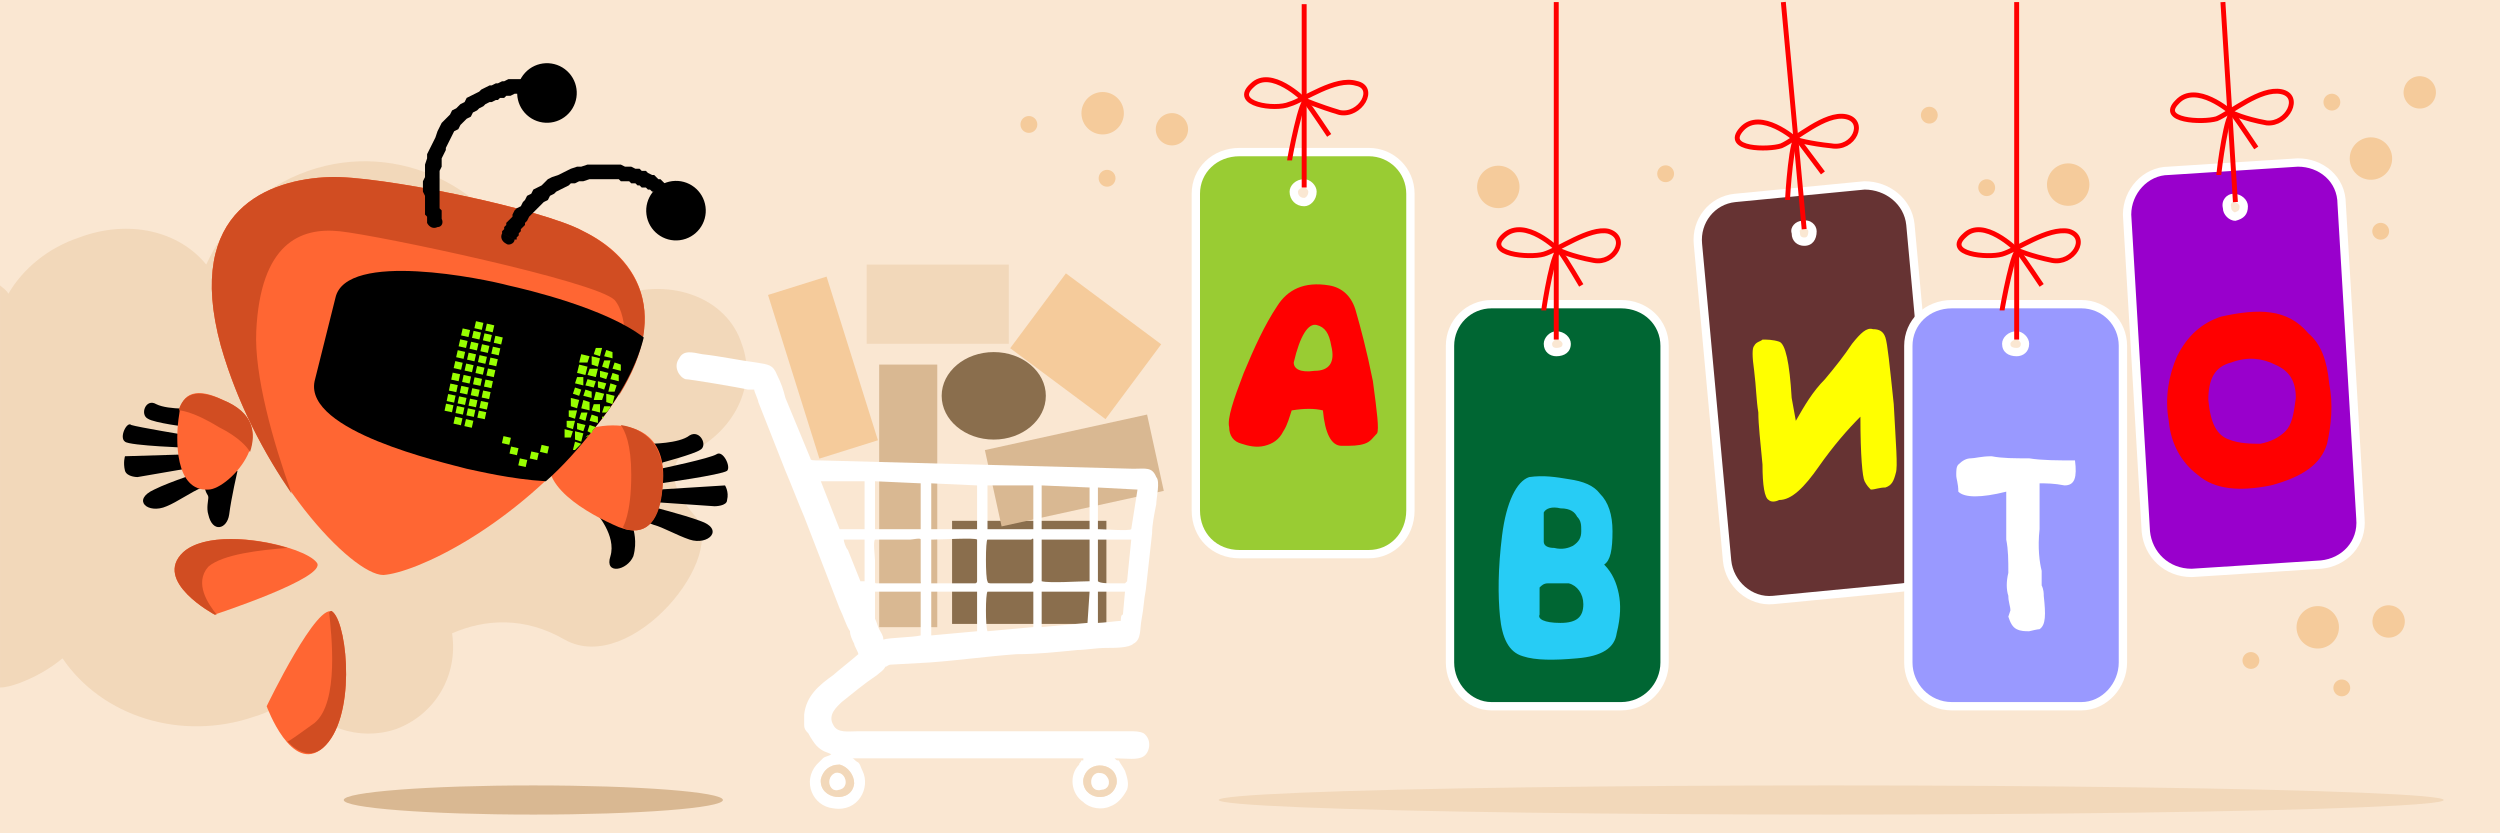<?xml version="1.0" encoding="UTF-8"?>
<!DOCTYPE svg PUBLIC "-//W3C//DTD SVG 1.1//EN" "http://www.w3.org/Graphics/SVG/1.1/DTD/svg11.dtd">
<!-- Creator: CorelDRAW X8 -->
<svg xmlns="http://www.w3.org/2000/svg" xml:space="preserve" width="1200px" height="400px" version="1.1" style="shape-rendering:geometricPrecision; text-rendering:geometricPrecision; image-rendering:optimizeQuality; fill-rule:evenodd; clip-rule:evenodd"
viewBox="0 0 1200 400"
 xmlns:xlink="http://www.w3.org/1999/xlink">
 <defs>
  <style type="text/css">
   <![CDATA[
    .str1 {stroke:red;stroke-width:2.362}
    .str0 {stroke:white;stroke-width:8;stroke-linecap:round;stroke-linejoin:round}
    .str2 {stroke:white;stroke-width:8;stroke-linecap:round;stroke-linejoin:round}
    .str4 {stroke:white;stroke-width:8;stroke-linecap:round;stroke-linejoin:round}
    .str3 {stroke:white;stroke-width:8;stroke-linecap:round;stroke-linejoin:round}
    .str5 {stroke:white;stroke-width:8;stroke-linecap:round;stroke-linejoin:round}
    .fil11 {fill:none}
    .fil6 {fill:black}
    .fil13 {fill:#006633}
    .fil14 {fill:#663333}
    .fil1 {fill:#8A6E4D}
    .fil16 {fill:#9900CC}
    .fil15 {fill:#9999FF}
    .fil12 {fill:#99CC33}
    .fil9 {fill:#99FF00}
    .fil8 {fill:#D14D22}
    .fil2 {fill:#D9B892}
    .fil4 {fill:#F2D8BA}
    .fil3 {fill:#F5CB9B}
    .fil21 {fill:#F5CB9B}
    .fil0 {fill:#FAE7D2}
    .fil7 {fill:#FF6633}
    .fil5 {fill:white}
    .fil10 {fill:black;fill-rule:nonzero}
    .fil18 {fill:#27CCF5;fill-rule:nonzero}
    .fil17 {fill:red;fill-rule:nonzero}
    .fil19 {fill:yellow;fill-rule:nonzero}
    .fil20 {fill:white;fill-rule:nonzero}
   ]]>
  </style>
 </defs>
 <g id="Слой_x0020_1">
  <g id="_2800057532208">
   <g>
    <rect class="fil0" width="1200" height="400"/>
    <g>
     <rect class="fil1" x="457" y="250" width="74.071" height="49.48"/>
     <rect class="fil2" x="422" y="175" width="27.889" height="126.043"/>
     <rect class="fil2" transform="matrix(0.977 -0.214 0.214 0.977 472.739 216.035)" width="79.687" height="37.5"/>
     <ellipse class="fil1" cx="477" cy="190" rx="25" ry="21"/>
     <rect class="fil3" transform="matrix(0.654 -0.205 0.269 0.857 368.649 141.575)" width="42.969" height="91.667"/>
     <rect class="fil3" transform="matrix(0.802 0.597 -0.597 0.802 511.637 131.213)" width="57.032" height="44.791"/>
     <rect class="fil4" x="416" y="127" width="68.23" height="38.021"/>
    </g>
    <path class="fil4" d="M142 334c11,15 30,22 48,16 19,-7 30,-26 27,-46 16,-7 35,-8 54,3 32,18 80,-41 62,-60 -17,-20 -6,-28 -6,-28 24,-9 37,-33 29,-54 -7,-22 -34,-32 -59,-23 -12,4 -22,11 -28,20 -3,0 -7,-1 -12,-3 0,-9 -1,-18 -4,-27 -15,-42 -62,-65 -105,-50 -23,8 -40,25 -49,45 -13,-16 -37,-22 -61,-13 -15,5 -27,15 -34,27 -1,-2 -3,-3 -4,-4l0 193c3,0 6,-1 9,-2 8,-3 15,-7 21,-12 19,28 57,40 92,28 7,-2 14,-6 20,-10z"/>
    <g>
     <path class="fil5" d="M536 376c-2,10 -17,8 -16,-2 2,-10 17,-8 16,2zm-126 0c-1,10 -17,8 -16,-2 1,-4 4,-7 9,-7 4,1 7,5 7,9zm37 -92l22 0c0,1 0,8 0,10 0,3 0,6 0,9l-22 2 0 -21zm27 19c-1,-2 -1,-18 0,-19l22 0c0,0 0,15 0,17 0,0 0,0 0,0 0,0 0,0 0,0l-22 2zm26 -19l23 0 -1 15 -22 2 0 -17zm-76 23c0,-2 -1,-3 -2,-5 -1,-2 -1,-3 -2,-5 0,-1 0,-12 0,-13l22 0 0 21c-4,1 -15,1 -18,2zm103 -23l13 0 -1 11c-1,0 -1,2 -1,3 -1,0 -9,1 -11,1l0 -15zm-27 -25l23 0 0 20c-5,0 -19,1 -23,0l0 -18 0 -2zm-26 0c0,0 0,0 1,0l20 0c0,0 1,-1 1,0l0 20c-1,1 0,0 -1,1l-19 0c-1,0 -2,0 -2,-1 -1,-1 -1,-20 0,-20zm-27 20l0 -20c0,0 -1,0 1,0 4,0 20,-1 21,0 0,1 0,9 0,10 0,2 0,9 0,10 0,0 0,1 -1,1l-21 0c0,-1 0,0 0,-1zm-27 -20l11 0c2,0 4,0 6,0 1,0 5,-1 5,0l0 20c0,1 1,0 0,1l-21 0c-1,0 -1,0 -1,-1 0,-1 0,-8 0,-10 0,-2 -1,-9 0,-10zm-5 20l-2 0c0,0 0,0 0,0l-6 -15c-1,-1 -2,-4 -2,-5l10 0 0 20zm126 0c-1,1 0,0 -1,1 0,0 0,0 0,0l-3 0c-1,0 -2,0 -3,0 -2,0 -6,0 -7,-1 0,0 0,-13 0,-15 0,-1 0,-2 0,-3 0,0 0,-2 0,-2 1,0 15,0 16,0 0,1 0,0 0,0l-2 20zm-41 -46l23 1 0 20 -23 0 0 -21zm-26 0l22 0 0 21c-5,0 -17,0 -22,0l0 -19 0 -2zm-27 -1l22 1 0 21 -22 0 0 -22zm-27 -1l22 1 0 22 -22 0c0,-5 0,-14 0,-21l0 -2zm107 3l19 1 -3 19c-1,1 -13,0 -16,0l0 -20zm-112 20l-12 0 -9 -23 21 0 0 23zm-3 60c-1,1 -11,9 -12,10 -7,5 -13,10 -14,19 0,2 0,4 0,5 0,2 1,3 2,4 1,2 3,5 4,6 3,3 5,3 7,4 -1,1 -3,1 -4,2 -1,1 -2,2 -3,3 -7,8 -2,20 8,21 12,2 18,-10 14,-18 -1,-2 -1,-3 -2,-4 -2,-1 -2,-2 -3,-2l112 0 -1 0c0,1 0,1 0,1 0,0 -1,0 -1,0 0,1 -1,1 -1,2 -5,5 -4,14 2,18 3,3 9,4 13,2 3,-1 6,-4 8,-8 1,-3 0,-6 -1,-9 -1,-2 -2,-3 -3,-5 -1,0 -1,0 -2,-1 6,0 11,1 14,-1 3,-2 4,-8 0,-11 -2,-1 -4,-1 -7,-1l-130 0c-5,0 -10,1 -12,-3 -3,-5 2,-9 4,-11 5,-4 11,-9 17,-13 1,-1 3,-2 4,-4 1,0 1,-1 3,-1l18 -1c14,-1 28,-3 42,-4 10,0 19,-1 29,-2 4,0 9,-1 14,-1 4,0 11,0 13,-2 4,-2 3,-7 4,-12 1,-5 1,-9 2,-14 1,-9 2,-18 3,-27 0,-4 1,-9 2,-14 0,-3 2,-11 0,-13 -2,-5 -5,-4 -11,-4l-150 -4c-4,0 -5,0 -5,-1l-12 -29c-1,-4 -2,-7 -4,-11 -2,-5 -4,-5 -10,-6 -8,-1 -17,-3 -26,-4 -5,-1 -9,-2 -11,2 -3,4 0,9 3,10 2,0 26,4 30,5 0,0 1,0 1,0 1,0 1,0 1,0 1,0 1,0 1,0 0,1 2,5 2,6l13 33c3,7 6,15 9,22l17 44c2,4 3,8 5,11 0,2 1,4 2,6 0,1 2,4 2,5z"/>
     <path class="fil4" d="M527 371c3,0 4,1 5,3 1,3 -1,5 -3,5 -6,2 -7,-7 -2,-8zm9 5c1,-10 -14,-12 -16,-2 -1,10 14,12 16,2z"/>
     <path class="fil4" d="M401 371c5,-1 7,7 2,8 -5,2 -7,-6 -2,-8zm9 5c0,-4 -3,-8 -7,-9 -5,0 -8,3 -9,7 -1,10 15,12 16,2z"/>
     <path class="fil5" d="M401 371c-5,2 -3,10 2,8 5,-1 3,-9 -2,-8z"/>
     <path class="fil5" d="M527 371c-5,1 -4,10 2,8 2,0 4,-2 3,-5 -1,-2 -2,-3 -5,-3z"/>
     <rect class="fil5" x="442" y="232" width="4.572" height="78.766"/>
    </g>
    <g>
     <path class="fil6" d="M312 213c0,0 14,0 19,-4 5,-3 9,5 5,7 -3,2 -18,6 -18,6l-1 3c0,0 24,-5 27,-7 3,-2 7,6 5,8 -3,2 -32,6 -32,6l-1 3 32 -2c0,0 2,3 1,7 0,3 -6,3 -6,3l-29 -2 -2 2c0,0 16,4 24,7 12,4 4,12 -5,9 -6,-2 -13,-6 -17,-7 -9,-3 -13,-7 -13,-7l11 -32z"/>
     <path class="fil6" d="M286 246c0,0 10,11 7,21 -3,9 8,7 11,0 2,-7 0,-13 0,-13l-18 -8z"/>
     <path class="fil7" d="M266 215c-11,17 17,32 31,38 13,5 19,-2 21,-19 5,-43 -45,-30 -52,-19z"/>
     <path class="fil8" d="M300 254c11,3 17,-5 18,-20 2,-20 -8,-28 -20,-30 2,3 5,9 5,24 0,19 -4,25 -4,25l1 1z"/>
    </g>
    <path class="fil7" d="M106 166c-18,-66 24,-80 52,-81 23,-1 102,15 122,26 25,12 49,42 5,95 -39,48 -86,69 -101,70 -15,0 -60,-47 -78,-110z"/>
    <path class="fil8" d="M106 166c-18,-66 24,-80 52,-81 23,-1 102,15 122,26 22,11 44,36 17,79 4,-16 5,-38 -2,-46 -9,-9 -113,-31 -132,-33 -19,-2 -38,6 -40,48 -1,21 8,53 17,78 -13,-19 -26,-43 -34,-71z"/>
    <path class="fil6" d="M309 162c-3,12 -10,27 -24,44 -7,9 -15,18 -23,25 -17,-1 -33,-5 -38,-6 -11,-3 -78,-18 -73,-42l10 -40c5,-23 72,-9 83,-6 9,2 47,11 65,25z"/>
    <g>
     <rect class="fil9" transform="matrix(-1.476 -0.334 -0.334 1.476 241.328 161.987)" width="2.409" height="2.278"/>
     <rect class="fil9" transform="matrix(-1.476 -0.334 -0.334 1.476 236.099 160.803)" width="2.409" height="2.278"/>
     <rect class="fil9" transform="matrix(-1.476 -0.334 -0.334 1.476 230.869 159.619)" width="2.409" height="2.278"/>
     <rect class="fil9" transform="matrix(-1.476 -0.334 -0.334 1.476 225.639 158.436)" width="2.409" height="2.278"/>
     <g>
      <rect class="fil9" transform="matrix(-1.476 -0.334 -0.334 1.476 240.145 167.217)" width="2.409" height="2.278"/>
      <rect class="fil9" transform="matrix(-1.476 -0.334 -0.334 1.476 234.915 166.033)" width="2.409" height="2.278"/>
      <rect class="fil9" transform="matrix(-1.476 -0.334 -0.334 1.476 229.685 164.849)" width="2.409" height="2.278"/>
      <rect class="fil9" transform="matrix(-1.476 -0.334 -0.334 1.476 224.456 163.665)" width="2.409" height="2.278"/>
     </g>
     <g>
      <rect class="fil9" transform="matrix(-1.476 -0.334 -0.334 1.476 238.961 172.446)" width="2.409" height="2.278"/>
      <rect class="fil9" transform="matrix(-1.476 -0.334 -0.334 1.476 233.731 171.263)" width="2.409" height="2.278"/>
      <rect class="fil9" transform="matrix(-1.476 -0.334 -0.334 1.476 228.501 170.079)" width="2.409" height="2.278"/>
      <rect class="fil9" transform="matrix(-1.476 -0.334 -0.334 1.476 223.272 168.895)" width="2.409" height="2.278"/>
     </g>
     <g>
      <rect class="fil9" transform="matrix(-1.476 -0.334 -0.334 1.476 237.777 177.676)" width="2.409" height="2.278"/>
      <rect class="fil9" transform="matrix(-1.476 -0.334 -0.334 1.476 232.547 176.492)" width="2.409" height="2.278"/>
      <rect class="fil9" transform="matrix(-1.476 -0.334 -0.334 1.476 227.318 175.309)" width="2.409" height="2.278"/>
      <rect class="fil9" transform="matrix(-1.476 -0.334 -0.334 1.476 222.088 174.125)" width="2.409" height="2.278"/>
     </g>
     <rect class="fil9" transform="matrix(-1.476 -0.334 -0.334 1.476 237.255 156.156)" width="2.409" height="2.278"/>
     <rect class="fil9" transform="matrix(-1.476 -0.334 -0.334 1.476 232.025 154.972)" width="2.409" height="2.278"/>
     <g>
      <rect class="fil9" transform="matrix(-1.48 -0.314 0.314 -1.48 234.768 191.574)" width="2.409" height="2.278"/>
      <rect class="fil9" transform="matrix(-1.48 -0.314 0.314 -1.48 229.523 190.462)" width="2.409" height="2.278"/>
      <rect class="fil9" transform="matrix(-1.48 -0.314 0.314 -1.48 224.278 189.35)" width="2.409" height="2.278"/>
      <rect class="fil9" transform="matrix(-1.48 -0.314 0.314 -1.48 219.032 188.237)" width="2.409" height="2.278"/>
     </g>
     <g>
      <rect class="fil9" transform="matrix(-1.48 -0.314 0.314 -1.48 235.881 186.329)" width="2.409" height="2.278"/>
      <rect class="fil9" transform="matrix(-1.48 -0.314 0.314 -1.48 230.635 185.217)" width="2.409" height="2.278"/>
      <rect class="fil9" transform="matrix(-1.48 -0.314 0.314 -1.48 225.39 184.104)" width="2.409" height="2.278"/>
      <rect class="fil9" transform="matrix(-1.48 -0.314 0.314 -1.48 220.144 182.992)" width="2.409" height="2.278"/>
     </g>
     <g>
      <rect class="fil9" transform="matrix(-1.48 -0.314 0.314 -1.48 233.705 196.596)" width="2.409" height="2.278"/>
      <rect class="fil9" transform="matrix(-1.48 -0.314 0.314 -1.48 228.46 195.484)" width="2.409" height="2.278"/>
      <rect class="fil9" transform="matrix(-1.48 -0.314 0.314 -1.48 223.214 194.372)" width="2.409" height="2.278"/>
      <rect class="fil9" transform="matrix(-1.48 -0.314 0.314 -1.48 217.969 193.259)" width="2.409" height="2.278"/>
     </g>
     <g>
      <rect class="fil9" transform="matrix(-1.48 -0.314 0.314 -1.48 232.689 201.232)" width="2.409" height="2.278"/>
      <rect class="fil9" transform="matrix(-1.48 -0.314 0.314 -1.48 227.443 200.12)" width="2.409" height="2.278"/>
      <rect class="fil9" transform="matrix(-1.48 -0.314 0.314 -1.48 222.198 199.008)" width="2.409" height="2.278"/>
      <rect class="fil9" transform="matrix(-1.48 -0.314 0.314 -1.48 216.953 197.895)" width="2.409" height="2.278"/>
     </g>
     <rect class="fil9" transform="matrix(-1.476 -0.334 -0.334 1.476 227.214 201.967)" width="2.409" height="2.278"/>
     <rect class="fil9" transform="matrix(-1.476 -0.334 -0.334 1.476 221.985 200.778)" width="2.409" height="2.278"/>
    </g>
    <g>
     <polygon class="fil9" points="298,175 295,174 294,177 298,178 "/>
     <polygon class="fil9" points="293,173 290,173 289,176 292,177 "/>
     <polygon class="fil9" points="288,172 284,171 284,175 287,176 "/>
     <polygon class="fil9" points="283,171 279,170 278,174 282,174 "/>
     <g>
      <polygon class="fil9" points="297,180 294,179 293,182 297,183 "/>
      <polygon class="fil9" points="292,179 288,178 288,181 291,182 "/>
      <polygon class="fil9" points="287,177 283,177 282,180 286,181 "/>
      <polygon class="fil9" points="282,176 278,175 277,179 281,180 "/>
     </g>
     <g>
      <polygon class="fil9" points="296,185 293,184 292,188 295,188 "/>
      <polygon class="fil9" points="291,184 287,183 287,186 290,187 "/>
      <polygon class="fil9" points="286,183 282,182 281,185 285,186 "/>
      <polygon class="fil9" points="280,181 277,181 276,184 280,185 "/>
     </g>
     <g>
      <polygon class="fil9" points="295,190 291,189 291,193 294,194 "/>
      <polygon class="fil9" points="290,189 286,188 285,192 289,192 "/>
      <polygon class="fil9" points="284,188 281,187 280,190 284,191 "/>
      <polygon class="fil9" points="279,187 276,186 275,189 278,190 "/>
     </g>
     <polygon class="fil9" points="294,169 291,168 290,171 294,172 "/>
     <polygon class="fil9" points="289,167 286,167 285,170 288,171 "/>
     <g>
      <polygon class="fil9" points="289,201 289,200 290,200 "/>
      <polygon class="fil9" points="287,203 283,202 284,199 287,200 "/>
      <polygon class="fil9" points="281,202 278,201 279,198 282,198 "/>
      <polygon class="fil9" points="276,201 273,200 273,197 277,197 "/>
     </g>
     <g>
      <path class="fil9" d="M291 198l-2 0 1 -3 3 0c0,1 -1,2 -2,3z"/>
      <polygon class="fil9" points="288,198 284,197 285,194 288,194 "/>
      <polygon class="fil9" points="283,197 279,196 280,192 283,193 "/>
      <polygon class="fil9" points="277,196 274,195 274,191 278,192 "/>
     </g>
     <g>
      <path class="fil9" d="M284 208l-2 -1 1 -3 3 1c-1,1 -2,2 -2,3z"/>
      <polygon class="fil9" points="280,207 277,206 277,203 281,204 "/>
      <polygon class="fil9" points="275,206 272,205 272,202 276,202 "/>
     </g>
     <g>
      <polygon class="fil9" points="281,210 282,209 283,209 "/>
      <polygon class="fil9" points="279,212 276,211 276,207 280,208 "/>
      <polygon class="fil9" points="274,210 271,210 271,206 275,207 "/>
     </g>
     <path class="fil9" d="M279 213l-3 -1 -1 4 1 0c1,-1 2,-2 3,-3z"/>
    </g>
    <rect class="fil9" transform="matrix(-1.476 -0.334 -0.334 1.476 258.588 217.498)" width="2.409" height="2.278"/>
    <rect class="fil9" transform="matrix(-1.476 -0.334 -0.334 1.476 245.23 210.138)" width="2.409" height="2.278"/>
    <rect class="fil9" transform="matrix(-1.476 -0.334 -0.334 1.476 253.09 220.82)" width="2.409" height="2.278"/>
    <rect class="fil9" transform="matrix(-1.476 -0.334 -0.334 1.476 263.512 214.342)" width="2.409" height="2.278"/>
    <rect class="fil9" transform="matrix(-1.476 -0.334 -0.334 1.476 248.877 215.146)" width="2.409" height="2.278"/>
    <circle class="fil6" transform="matrix(0.156 1.181 -1.181 0.156 324.476 101.118)" r="12"/>
    <g>
     <path class="fil10" d="M241 112l6 3c0,2 -3,3 -4,2 -2,-1 -3,-3 -2,-5zm42 -26l0 0 -3 1 -2 0 -2 1 -2 0 -1 1 -2 1 -2 1 -2 1 -1 1 -2 1 -1 2 -2 1 -1 1 -1 1 -2 2 -1 1 -1 1 -1 1 -1 2 -1 1 0 1 -1 1 -1 1 0 1 -1 1 0 1 -1 1 0 0 0 1 -1 0 0 0 0 0 -6 -3 0 0 0 0 0 -1 0 0 1 -1 0 -1 1 -1 0 -1 1 -1 1 -1 1 -1 0 -1 1 -2 1 -1 2 -1 1 -2 1 -1 1 -2 2 -1 1 -2 2 -1 2 -1 2 -2 1 -1 2 -1 3 -1 2 -1 2 -1 2 -1 3 -1 2 0 3 -1 0 0 1 7zm36 10l0 0 -1 0 0 0 0 0 0 0 -1 -1 0 0 -1 -1 0 0 -1 -1 -1 0 0 -1 -1 0 -1 -1 -1 0 -1 -1 -2 0 -1 -1 -1 0 -1 -1 -2 0 -1 -1 -2 0 -2 0 -1 -1 -2 0 -2 0 -2 0 -2 0 -2 0 -2 0 -2 0 -1 -7 2 0 3 0 2 0 2 0 2 0 3 0 2 0 2 1 2 0 1 0 2 1 2 0 1 1 2 0 1 1 2 1 1 0 1 1 1 1 1 0 1 1 1 1 1 0 1 1 1 0 0 1 1 0 0 0 0 1 1 0 0 0 0 0 -5 5zm0 0l5 -5c1,2 1,4 0,5 -2,2 -4,2 -5,0z"/>
    </g>
    <circle class="fil6" transform="matrix(0.877 0.807 -0.807 0.877 262.546 44.633)" r="12"/>
    <g>
     <path class="fil10" d="M205 107l7 -2c1,2 0,4 -2,4 -2,1 -4,0 -5,-2zm16 -47l0 0 -1 2 -2 1 -1 2 -1 2 -1 2 -1 2 0 1 -1 2 -1 2 0 2 0 2 -1 2 0 2 0 1 0 2 0 2 0 2 0 1 0 2 0 1 0 2 0 1 0 1 0 1 1 1 0 1 0 1 0 1 0 0 0 1 0 0 0 0 -7 2 0 0 0 -1 0 0 0 -1 0 0 0 -1 -1 -1 0 -1 0 -2 0 -1 0 -2 0 -1 0 -2 -1 -2 0 -1 0 -2 0 -2 1 -2 0 -2 0 -2 0 -2 1 -3 0 -2 1 -2 1 -2 1 -2 1 -2 1 -3 1 -2 1 -2 2 -2 2 -2 0 0 5 5zm34 -15l0 0 0 0 0 0 -1 0 0 0 -1 0 0 0 -1 0 -1 0 0 0 -1 0 -1 0 -1 0 -1 0 -2 1 -1 0 -1 0 -1 1 -2 0 -1 1 -1 0 -2 1 -1 0 -2 1 -1 1 -2 1 -1 1 -2 1 -1 2 -2 1 -2 2 -1 1 -5 -5 1 -2 2 -1 2 -2 2 -1 1 -2 2 -1 2 -1 2 -1 1 -1 2 -1 2 -1 1 0 2 -1 1 0 2 -1 1 0 2 -1 1 0 1 0 2 0 1 0 1 0 1 -1 1 0 1 0 0 0 1 0 1 0 0 0 0 0 1 0 0 0 -1 8zm0 0l1 -8c2,1 3,3 3,5 0,1 -2,3 -4,3z"/>
    </g>
    <path class="fil7" d="M103 295c0,0 55,-18 49,-25 -6,-8 -49,-18 -64,-5 -15,14 15,30 15,30z"/>
    <path class="fil8" d="M103 295l1 0c-4,-5 -11,-15 -4,-23 7,-6 25,-8 38,-9 -16,-5 -40,-7 -50,2 -15,14 15,30 15,30z"/>
    <path class="fil7" d="M128 339c0,0 25,-52 32,-45 7,7 11,51 -5,65 -15,13 -27,-20 -27,-20z"/>
    <path class="fil8" d="M158 294c1,10 5,43 -7,53 -7,5 -11,8 -13,9 5,5 11,8 17,3 16,-14 12,-58 5,-65 -1,-1 -1,-1 -2,0z"/>
    <path class="fil6" d="M114 226c0,0 -3,13 -4,21 -1,7 -8,9 -10,0 -1,-3 0,-7 0,-8 0,-2 -1,-1 -2,-6 -1,-8 16,-7 16,-7z"/>
    <path class="fil6" d="M95 196c0,0 -14,1 -20,-2 -5,-3 -8,5 -4,7 3,2 19,4 19,4l0 4c0,0 -24,-4 -27,-5 -2,-2 -6,6 -3,8 2,2 32,3 32,3l1 3 -33 1c0,0 -1,3 0,7 1,3 6,3 6,3l29 -5 3 2c0,0 -16,5 -24,9 -11,5 -3,12 6,8 5,-2 12,-7 17,-9 8,-3 11,-7 11,-7l-13 -31z"/>
    <path class="fil7" d="M100 235c-16,1 -16,-24 -14,-36 1,-11 9,-13 21,-7 31,13 3,43 -7,43z"/>
    <path class="fil8" d="M86 196c3,-8 10,-9 21,-4 15,6 16,16 13,25 -1,-2 -5,-7 -15,-12 -13,-8 -19,-8 -19,-8l0 -1z"/>
    <g>
     <path class="fil11 str0" d="M595 75l62 0c10,0 18,8 18,18l0 152c0,11 -8,19 -18,19l-62 0c-11,0 -19,-8 -19,-19l0 -152c0,-10 8,-18 19,-18zm31 24c3,0 6,-3 6,-7 0,-3 -3,-6 -6,-6 -4,0 -7,3 -7,6 0,4 3,7 7,7z"/>
     <path id="1" class="fil12" d="M595 75l62 0c10,0 18,8 18,18l0 152c0,11 -8,19 -18,19l-62 0c-11,0 -19,-8 -19,-19l0 -152c0,-10 8,-18 19,-18zm31 24c3,0 6,-3 6,-7 0,-3 -3,-6 -6,-6 -4,0 -7,3 -7,6 0,4 3,7 7,7z"/>
    </g>
    <line class="fil11 str1" x1="626" y1="90" x2="626" y2= "2" />
    <g>
     <path class="fil11 str1" d="M626 48c0,0 -16,-16 -25,-7 -10,9 11,12 18,9 7,-2 22,-13 32,-10 10,2 2,16 -8,14 -10,-3 -17,-6 -17,-6z"/>
     <path class="fil11 str1" d="M619 77c0,-1 6,-32 8,-28 3,4 11,16 11,16"/>
    </g>
    <g>
     <path class="fil11 str2" d="M716 148l62 0c11,0 19,8 19,18l0 152c0,10 -8,19 -19,19l-62 0c-10,0 -18,-9 -18,-19l0 -152c0,-10 8,-18 18,-18zm31 23c4,0 7,-2 7,-6 0,-3 -3,-6 -7,-6 -3,0 -6,3 -6,6 0,4 3,6 6,6z"/>
     <path id="1" class="fil13" d="M716 148l62 0c11,0 19,8 19,18l0 152c0,10 -8,19 -19,19l-62 0c-10,0 -18,-9 -18,-19l0 -152c0,-10 8,-18 18,-18zm31 23c4,0 7,-2 7,-6 0,-3 -3,-6 -7,-6 -3,0 -6,3 -6,6 0,4 3,6 6,6z"/>
    </g>
    <line class="fil11 str1" x1="747" y1="163" x2="747" y2= "1" />
    <g>
     <path class="fil11 str1" d="M748 120c0,0 -16,-16 -26,-7 -10,9 12,11 19,9 7,-2 22,-13 31,-11 10,3 3,16 -7,14 -11,-2 -17,-5 -17,-5z"/>
     <path class="fil11 str1" d="M741 149c0,-1 5,-33 8,-28 3,4 10,16 10,16"/>
    </g>
    <g>
     <path class="fil11 str3" d="M833 97l62 -6c10,0 19,7 20,17l14 152c1,10 -6,19 -16,20l-62 6c-10,1 -19,-7 -20,-17l-14 -152c-1,-10 6,-19 16,-20zm33 21c4,0 6,-3 6,-7 0,-3 -3,-6 -7,-5 -3,0 -6,3 -5,6 0,4 3,6 6,6z"/>
     <path id="1" class="fil14" d="M833 97l62 -6c10,0 19,7 20,17l14 152c1,10 -6,19 -16,20l-62 6c-10,1 -19,-7 -20,-17l-14 -152c-1,-10 6,-19 16,-20zm33 21c4,0 6,-3 6,-7 0,-3 -3,-6 -7,-5 -3,0 -6,3 -5,6 0,4 3,6 6,6z"/>
    </g>
    <line class="fil11 str1" x1="866" y1="110" x2="856" y2= "1" />
    <g>
     <path class="fil11 str1" d="M862 67c0,0 -17,-15 -26,-5 -9,10 13,10 19,8 7,-3 21,-16 31,-14 10,2 4,16 -7,14 -10,-1 -17,-3 -17,-3z"/>
     <path class="fil11 str1" d="M858 96c0,-1 2,-33 5,-29 3,4 12,16 12,16"/>
    </g>
    <g>
     <path class="fil11 str4" d="M937 148l62 0c10,0 18,8 18,18l0 152c0,10 -8,19 -18,19l-62 0c-11,0 -19,-9 -19,-19l0 -152c0,-10 8,-18 19,-18zm31 23c3,0 6,-2 6,-6 0,-3 -3,-6 -6,-6 -4,0 -7,3 -7,6 0,4 3,6 7,6z"/>
     <path id="1" class="fil15" d="M937 148l62 0c10,0 18,8 18,18l0 152c0,10 -8,19 -18,19l-62 0c-11,0 -19,-9 -19,-19l0 -152c0,-10 8,-18 19,-18zm31 23c3,0 6,-2 6,-6 0,-3 -3,-6 -6,-6 -4,0 -7,3 -7,6 0,4 3,6 7,6z"/>
    </g>
    <line class="fil11 str1" x1="968" y1="163" x2="968" y2= "1" />
    <g>
     <path class="fil11 str1" d="M968 120c0,0 -16,-16 -25,-7 -10,9 11,11 18,9 7,-2 22,-13 32,-11 10,3 2,16 -8,14 -10,-2 -17,-5 -17,-5z"/>
     <path class="fil11 str1" d="M961 149c0,-1 6,-33 8,-28 3,4 11,16 11,16"/>
    </g>
    <g>
     <path class="fil11 str5" d="M1041 84l62 -4c10,0 19,7 19,18l9 151c1,11 -7,19 -17,20l-62 4c-11,0 -19,-8 -20,-18l-9 -152c0,-10 8,-19 18,-19zm32 22c4,-1 6,-3 6,-7 0,-3 -3,-6 -7,-6 -3,0 -6,3 -5,7 0,3 3,6 6,6z"/>
     <path id="1" class="fil16" d="M1041 84l62 -4c10,0 19,7 19,18l9 151c1,11 -7,19 -17,20l-62 4c-11,0 -19,-8 -20,-18l-9 -152c0,-10 8,-19 18,-19zm32 22c4,-1 6,-3 6,-7 0,-3 -3,-6 -7,-6 -3,0 -6,3 -5,7 0,3 3,6 6,6z"/>
    </g>
    <line class="fil11 str1" x1="1073" y1="97" x2="1067" y2= "1" />
    <g>
     <path class="fil11 str1" d="M1071 54c0,0 -17,-15 -26,-5 -9,9 12,10 19,8 7,-3 21,-15 31,-13 10,2 3,16 -7,15 -11,-2 -17,-5 -17,-5z"/>
     <path class="fil11 str1" d="M1065 84c0,-1 4,-33 7,-29 3,4 11,16 11,16"/>
    </g>
    <path class="fil17" d="M635 197c-4,-1 -9,-1 -15,0 -1,3 -2,7 -4,10 -2,4 -5,6 -9,7 -4,1 -8,0 -11,-1 -4,-1 -6,-4 -6,-8 -1,-4 2,-13 7,-26 5,-12 10,-23 16,-32 5,-8 13,-12 25,-10 6,1 11,5 13,13 2,7 5,18 8,33 2,15 3,23 2,25 -2,2 -3,4 -6,5 -3,1 -6,1 -11,1 -5,0 -8,-6 -9,-17zm-14 -23c0,3 3,5 10,4 7,0 10,-4 8,-12 -1,-6 -3,-9 -7,-10 -4,-1 -8,5 -11,18z"/>
    <path class="fil18" d="M734 229c7,-1 13,0 19,1 7,1 12,3 15,7 4,4 6,10 6,18 0,9 -1,14 -4,16 4,4 6,9 7,14 1,5 1,11 -1,19 -1,7 -7,11 -19,12 -11,1 -20,1 -26,-1 -7,-2 -10,-9 -11,-19 -1,-10 -1,-23 1,-39 2,-16 7,-26 13,-28zm7 17l0 14c0,2 2,3 5,3 4,1 7,0 9,-1 3,-2 4,-4 4,-7 0,-3 0,-5 -2,-7 -1,-2 -3,-4 -8,-4 -4,-1 -7,0 -8,2zm12 34l-10 0c-2,0 -3,1 -4,2 0,2 0,6 0,13 -1,2 2,4 10,4 8,0 11,-3 11,-9 0,-5 -3,-9 -7,-10z"/>
    <path class="fil19" d="M893 200c-6,6 -13,14 -20,24 -7,10 -13,16 -19,16 -2,1 -4,1 -5,0 -2,-1 -3,-7 -3,-17 -1,-11 -2,-19 -2,-25 -1,-6 -1,-12 -2,-20 -1,-7 -1,-11 0,-12 1,-2 3,-2 4,-3 2,0 5,0 8,1 3,1 5,10 6,27l2 11c4,-7 8,-14 14,-20 5,-6 9,-11 13,-17 4,-5 7,-8 10,-7 3,0 5,1 6,4 1,3 2,13 4,32 1,19 2,30 1,33 -1,4 -2,6 -5,7 -3,0 -5,1 -7,1 -1,-1 -2,-2 -3,-4 -1,-2 -2,-12 -2,-31z"/>
    <path class="fil20" d="M991 233c-5,-1 -9,-1 -12,-1 0,5 0,12 0,22 -1,9 0,16 1,20 0,2 0,4 0,7 1,2 1,4 1,5 1,9 1,14 -2,16 0,0 -1,0 -5,1 -2,0 -4,0 -6,-1 -2,-1 -3,-3 -4,-6l1 -3c0,-2 -1,-4 -1,-7 -1,-3 -1,-7 0,-11 0,-6 0,-11 -1,-16 0,-5 0,-13 0,-23 -12,3 -20,3 -23,0 0,-4 -1,-6 -1,-8 0,-2 0,-4 1,-5 2,-2 4,-3 6,-3 2,0 5,-1 10,-1 5,1 11,1 18,1 6,1 14,1 22,1 1,8 0,12 -5,12z"/>
    <path class="fil17" d="M1090 233c-15,3 -27,2 -35,-5 -8,-6 -13,-15 -14,-26 -2,-11 0,-22 4,-31 5,-10 12,-16 21,-19 9,-2 17,-3 24,-2 7,1 13,4 18,10 6,5 9,13 10,24 2,10 1,20 -1,29 -3,10 -12,16 -27,20zm-19 -59c-8,2 -11,8 -11,18 1,11 4,17 10,19 5,2 11,2 15,2 5,-1 9,-3 12,-6 3,-3 4,-8 5,-16 0,-8 -3,-13 -10,-16 -6,-3 -13,-4 -21,-1z"/>
    <ellipse class="fil2" cx="256" cy="384" rx="91" ry="7"/>
    <ellipse class="fil4" cx="879" cy="384" rx="294" ry="7"/>
   </g>
   <circle class="fil21" transform="matrix(0.088 0.415 -0.415 0.088 529.273 54.353)" r="24"/>
   <circle class="fil21" transform="matrix(0.067 0.316 -0.316 0.067 562.524 62.047)" r="24"/>
   <circle class="fil21" transform="matrix(0.035 0.165 -0.165 0.035 493.867 59.739)" r="24"/>
   <circle class="fil21" transform="matrix(0.035 0.165 -0.165 0.035 531.398 85.569)" r="24"/>
   <circle class="fil21" transform="matrix(0.211 0.368 -0.368 0.211 1112.52 301.111)" r="24"/>
   <circle class="fil21" transform="matrix(0.161 0.281 -0.281 0.161 1146.54 298.305)" r="24"/>
   <circle class="fil21" transform="matrix(0.084 0.146 -0.146 0.084 1080.44 317.031)" r="24"/>
   <circle class="fil21" transform="matrix(0.084 0.146 -0.146 0.084 1124.06 330.194)" r="24"/>
   <circle class="fil21" transform="matrix(0.211 0.368 -0.368 0.211 719.192 89.723)" r="24"/>
   <circle class="fil21" transform="matrix(0.084 0.146 -0.146 0.084 799.504 83.402)" r="24"/>
   <circle class="fil21" transform="matrix(0.084 0.146 -0.146 0.084 926.067 55.277)" r="24"/>
   <circle class="fil21" transform="matrix(0.211 0.368 -0.368 0.211 992.734 88.61)" r="24"/>
   <circle class="fil21" transform="matrix(0.084 0.146 -0.146 0.084 953.62 90.078)" r="24"/>
   <circle class="fil21" transform="matrix(0.084 0.146 -0.146 0.084 1119.3 49.027)" r="24"/>
   <circle class="fil21" transform="matrix(0.211 0.368 -0.368 0.211 1138.05 76.111)" r="24"/>
   <circle class="fil21" transform="matrix(0.161 0.281 -0.281 0.161 1161.48 44.339)" r="24"/>
   <circle class="fil21" transform="matrix(0.084 0.146 -0.146 0.084 1142.73 111.006)" r="24"/>
  </g>
 </g>
</svg>
